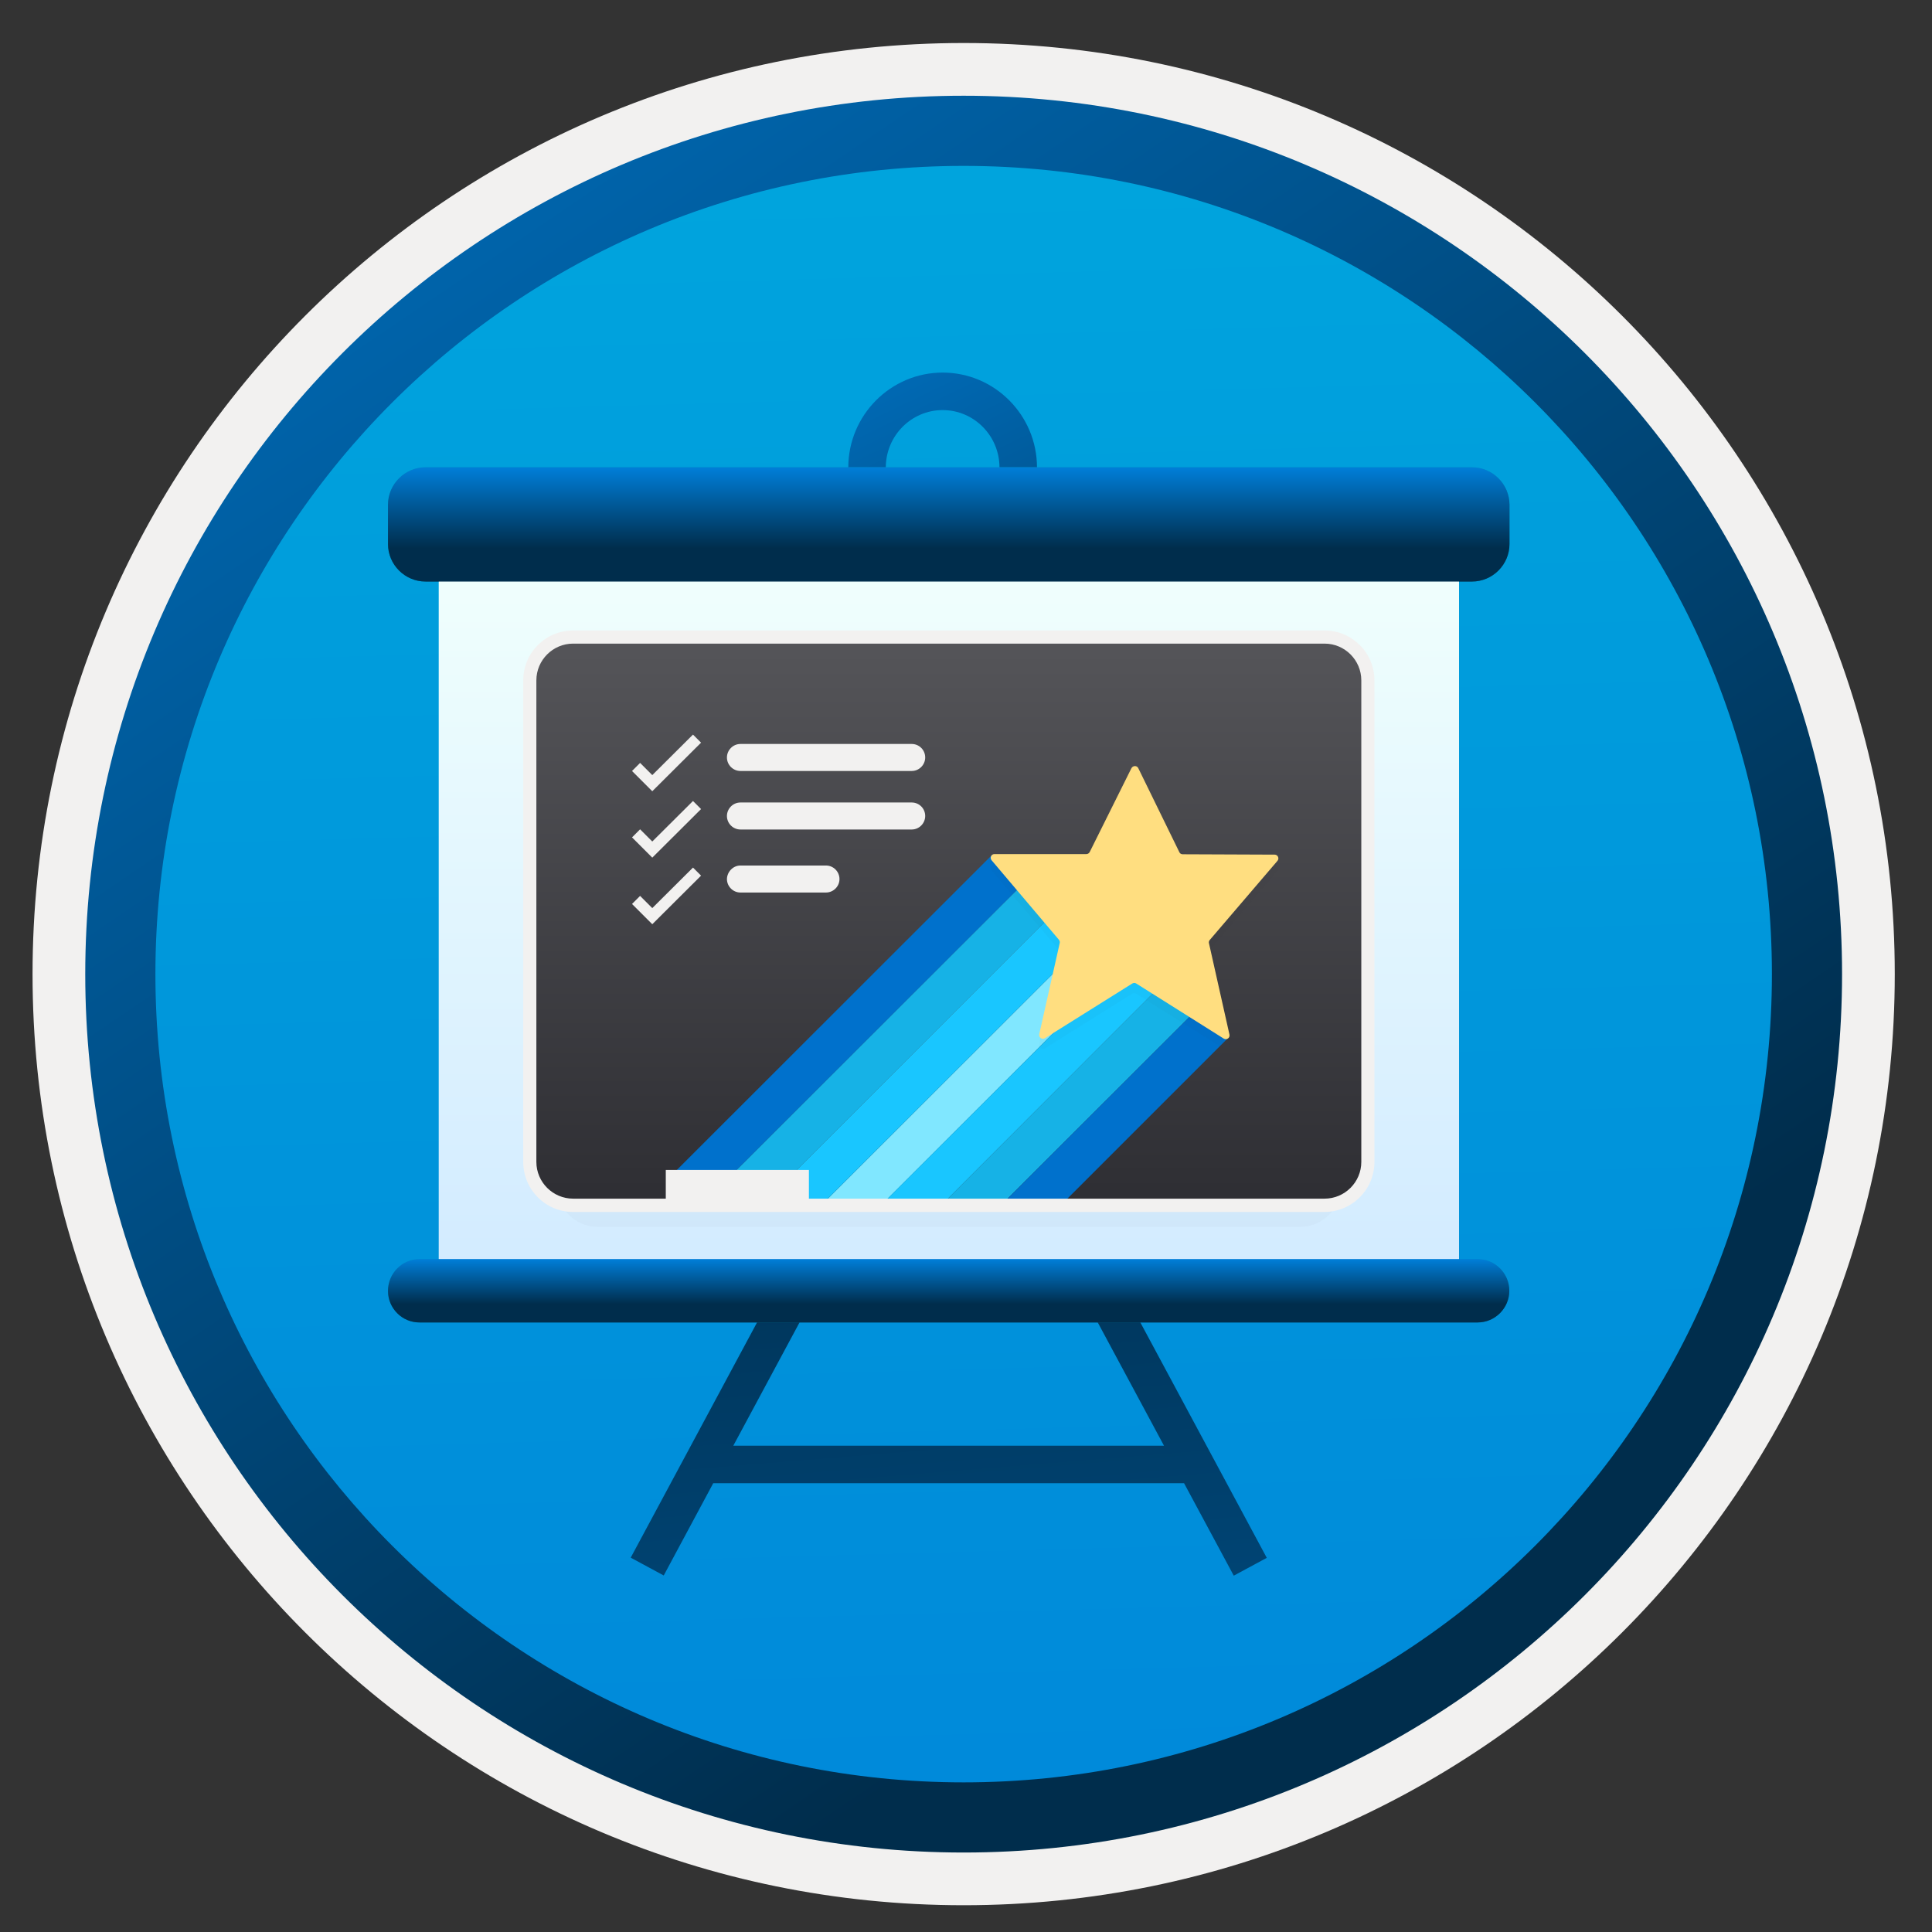 <svg width="103" height="103" viewBox="0 0 103 103" fill="none" xmlns="http://www.w3.org/2000/svg">
<rect x="0" y="0" width="103" height="103" fill="#333333" stroke="none"/>
<path d="M51.375 98.743C25.525 98.743 4.565 77.793 4.565 51.934C4.565 26.073 25.525 5.124 51.375 5.124C77.225 5.124 98.185 26.084 98.185 51.934C98.185 77.784 77.225 98.743 51.375 98.743Z" fill="url(#paint0_linear)"/>
<path fill-rule="evenodd" clip-rule="evenodd" d="M97.275 51.934C97.275 77.284 76.725 97.834 51.375 97.834C26.025 97.834 5.475 77.284 5.475 51.934C5.475 26.584 26.025 6.033 51.375 6.033C76.725 6.033 97.275 26.584 97.275 51.934ZM51.375 2.293C78.795 2.293 101.015 24.514 101.015 51.934C101.015 79.353 78.785 101.573 51.375 101.573C23.955 101.573 1.735 79.344 1.735 51.934C1.735 24.514 23.955 2.293 51.375 2.293Z" fill="#F2F1F0"/>
<path fill-rule="evenodd" clip-rule="evenodd" d="M94.465 51.934C94.465 75.734 75.175 95.023 51.375 95.023C27.575 95.023 8.285 75.734 8.285 51.934C8.285 28.134 27.575 8.844 51.375 8.844C75.175 8.844 94.465 28.134 94.465 51.934ZM51.375 5.104C77.235 5.104 98.205 26.073 98.205 51.934C98.205 77.793 77.235 98.763 51.375 98.763C25.515 98.763 4.545 77.793 4.545 51.934C4.545 26.073 25.505 5.104 51.375 5.104Z" fill="url(#paint1_linear)"/>
<path d="M50.255 29.983C47.485 29.983 45.225 27.713 45.225 24.923C45.225 22.133 47.485 19.863 50.255 19.863C53.025 19.863 55.285 22.133 55.285 24.923C55.285 27.713 53.025 29.983 50.255 29.983ZM50.255 21.863C48.585 21.863 47.225 23.233 47.225 24.923C47.225 26.613 48.585 27.983 50.255 27.983C51.925 27.983 53.285 26.613 53.285 24.923C53.285 23.233 51.925 21.863 50.255 21.863Z" fill="url(#paint2_linear)"/>
<path d="M63.125 79.073H38.025L35.385 83.993L33.625 83.043L40.935 69.433L42.685 70.393L39.095 77.073H62.055L58.465 70.393L60.225 69.443L67.535 83.053L65.775 84.003L63.125 79.073Z" fill="url(#paint3_linear)"/>
<path d="M77.785 30.334H23.395V67.894H77.785V30.334Z" fill="url(#paint4_linear)"/>
<path d="M22.685 24.913H78.475C79.575 24.913 80.475 25.813 80.475 26.913V29.003C80.475 30.103 79.575 31.003 78.475 31.003H22.685C21.585 31.003 20.685 30.103 20.685 29.003V26.913C20.685 25.813 21.585 24.913 22.685 24.913Z" fill="url(#paint5_linear)"/>
<path d="M22.375 67.123H78.775C79.705 67.123 80.465 67.883 80.465 68.813C80.465 69.743 79.705 70.503 78.775 70.503H22.375C21.445 70.513 20.685 69.753 20.685 68.823C20.685 67.883 21.445 67.123 22.375 67.123Z" fill="url(#paint6_linear)"/>
<path d="M77.785 30.334H23.395V67.894H77.785V30.334Z" fill="url(#paint7_linear)"/>
<path d="M22.685 24.913H78.475C79.575 24.913 80.475 25.813 80.475 26.913V29.003C80.475 30.103 79.575 31.003 78.475 31.003H22.685C21.585 31.003 20.685 30.103 20.685 29.003V26.913C20.685 25.813 21.585 24.913 22.685 24.913Z" fill="url(#paint8_linear)"/>
<path d="M22.375 67.123H78.775C79.705 67.123 80.465 67.883 80.465 68.813C80.465 69.743 79.705 70.503 78.775 70.503H22.375C21.445 70.513 20.685 69.753 20.685 68.823C20.685 67.883 21.445 67.123 22.375 67.123Z" fill="url(#paint9_linear)"/>
<g opacity="0.15">
<path opacity="0.15" d="M31.855 37.073H69.325C70.515 37.073 71.485 38.043 71.485 39.233V63.243C71.485 64.433 70.515 65.403 69.325 65.403H31.855C30.665 65.403 29.695 64.433 29.695 63.243V39.223C29.685 38.033 30.655 37.073 31.855 37.073Z" fill="#1F1D20"/>
</g>
<path d="M30.555 33.963H70.615C71.885 33.963 72.925 34.993 72.925 36.273V61.943C72.925 63.213 71.885 64.253 70.615 64.253H30.555C29.285 64.253 28.245 63.223 28.245 61.943V36.273C28.245 34.993 29.275 33.963 30.555 33.963Z" fill="url(#paint10_linear)"/>
<path d="M55.955 45.713L54.495 45.943L52.905 45.563L35.835 62.623H39.025L55.955 45.713Z" fill="#0071CC"/>
<path d="M57.545 47.303L55.955 45.713L39.025 62.623H42.225L57.545 47.303Z" fill="#16B2E6"/>
<path d="M60.745 50.493L59.145 48.903L43.885 64.153H47.075L60.745 50.493Z" fill="#80E7FF"/>
<path d="M63.935 53.693L62.335 52.093L50.285 64.153H53.465L63.935 53.693Z" fill="#16B2E6"/>
<path d="M42.515 64.153H43.885L59.145 48.903L57.545 47.303L42.225 62.623H42.515V64.153Z" fill="#19C6FF"/>
<path d="M62.335 52.093L60.745 50.493L47.065 64.153H50.285L62.335 52.093Z" fill="#19C6FF"/>
<path d="M65.525 55.283L63.935 53.693L53.465 64.153H56.655L65.525 55.283Z" fill="#0071CC"/>
<g opacity="0.15">
<path opacity="0.15" d="M60.685 41.493L62.875 45.973C62.905 46.043 62.975 46.083 63.055 46.083L67.955 46.103C68.125 46.103 68.215 46.303 68.105 46.433L64.495 50.653C64.455 50.703 64.435 50.773 64.455 50.833L65.545 55.693C65.585 55.863 65.405 56.003 65.245 55.913L60.575 52.973C60.515 52.933 60.435 52.933 60.365 52.973L55.705 55.893C55.555 55.983 55.365 55.843 55.405 55.673L56.495 50.823C56.515 50.763 56.495 50.693 56.455 50.643L52.865 46.403C52.755 46.273 52.845 46.073 53.015 46.073H57.915C57.995 46.073 58.055 46.033 58.095 45.963L60.315 41.503C60.395 41.343 60.615 41.343 60.685 41.493Z" fill="#1F1D20"/>
</g>
<path d="M60.685 40.953L62.875 45.433C62.905 45.503 62.975 45.543 63.055 45.543L67.955 45.563C68.125 45.563 68.215 45.763 68.105 45.893L64.495 50.113C64.455 50.163 64.435 50.233 64.455 50.293L65.545 55.153C65.585 55.323 65.405 55.463 65.245 55.373L60.575 52.433C60.515 52.393 60.435 52.393 60.365 52.433L55.705 55.353C55.555 55.443 55.365 55.303 55.405 55.133L56.495 50.283C56.515 50.223 56.495 50.153 56.455 50.103L52.865 45.863C52.755 45.733 52.845 45.533 53.015 45.533H57.915C57.995 45.533 58.055 45.493 58.095 45.423L60.315 40.963C60.395 40.803 60.615 40.803 60.685 40.953Z" fill="#FFDE80"/>
<path d="M48.605 39.663H39.475C39.075 39.663 38.755 39.993 38.755 40.383C38.755 40.783 39.085 41.103 39.475 41.103H48.605C49.005 41.103 49.325 40.773 49.325 40.383C49.325 39.983 49.005 39.663 48.605 39.663Z" fill="#F2F1F0"/>
<path d="M48.605 42.783H39.475C39.075 42.783 38.755 43.113 38.755 43.503C38.755 43.903 39.085 44.223 39.475 44.223H48.605C49.005 44.223 49.325 43.893 49.325 43.503C49.325 43.103 49.005 42.783 48.605 42.783Z" fill="#F2F1F0"/>
<path fill-rule="evenodd" clip-rule="evenodd" d="M39.475 46.143H44.035C44.435 46.143 44.755 46.473 44.755 46.863C44.755 47.263 44.425 47.583 44.035 47.583H39.475C39.075 47.583 38.755 47.253 38.755 46.863C38.765 46.473 39.085 46.143 39.475 46.143Z" fill="#F2F1F0"/>
<path d="M37.375 39.593L36.945 39.163L34.775 41.323L34.125 40.673L33.695 41.103L34.775 42.183L37.375 39.593Z" fill="#F2F1F0"/>
<path d="M37.375 43.133L36.945 42.703L34.775 44.863L34.125 44.213L33.695 44.643L34.775 45.723L37.375 43.133Z" fill="#F2F1F0"/>
<path d="M37.375 46.683L36.945 46.253L34.775 48.413L34.125 47.763L33.695 48.193L34.775 49.273L37.375 46.683Z" fill="#F2F1F0"/>
<path d="M43.125 62.373H35.495V64.003H43.125V62.373Z" fill="#F2F1F0"/>
<path d="M70.605 64.613H30.555C29.085 64.613 27.895 63.423 27.895 61.943V36.273C27.895 34.803 29.085 33.613 30.555 33.613H70.615C72.085 33.613 73.275 34.803 73.275 36.273V61.943C73.275 63.413 72.085 64.613 70.605 64.613ZM30.555 34.313C29.475 34.313 28.595 35.193 28.595 36.273V61.943C28.595 63.023 29.475 63.903 30.555 63.903H70.615C71.695 63.903 72.575 63.023 72.575 61.943V36.273C72.575 35.193 71.695 34.313 70.615 34.313H30.555Z" fill="#F2F1F0"/>
<defs>
<linearGradient id="paint0_linear" x1="49.605" y1="-12.856" x2="53.587" y2="132.914" gradientUnits="userSpaceOnUse">
<stop stop-color="#00ABDE"/>
<stop offset="1" stop-color="#007ED8"/>
</linearGradient>
<linearGradient id="paint1_linear" x1="2.808" y1="-19.691" x2="98.335" y2="121.19" gradientUnits="userSpaceOnUse">
<stop stop-color="#007ED8"/>
<stop offset="0.707" stop-color="#002D4C"/>
</linearGradient>
<linearGradient id="paint2_linear" x1="43.017" y1="9.992" x2="69.946" y2="65.551" gradientUnits="userSpaceOnUse">
<stop stop-color="#007ED8"/>
<stop offset="0.707" stop-color="#002D4C"/>
</linearGradient>
<linearGradient id="paint3_linear" x1="56.492" y1="155.616" x2="45.153" y2="16.435" gradientUnits="userSpaceOnUse">
<stop stop-color="#007ED8"/>
<stop offset="0.707" stop-color="#002D4C"/>
</linearGradient>
<linearGradient id="paint4_linear" x1="50.59" y1="67.895" x2="50.59" y2="30.336" gradientUnits="userSpaceOnUse">
<stop stop-color="#D2EBFF"/>
<stop offset="1" stop-color="#F0FFFD"/>
</linearGradient>
<linearGradient id="paint5_linear" x1="50.58" y1="24.929" x2="50.58" y2="31.011" gradientUnits="userSpaceOnUse">
<stop stop-color="#0099BE"/>
<stop offset="1" stop-color="#006E97"/>
</linearGradient>
<linearGradient id="paint6_linear" x1="50.575" y1="67.134" x2="50.575" y2="70.514" gradientUnits="userSpaceOnUse">
<stop stop-color="#0099BE"/>
<stop offset="1" stop-color="#006E97"/>
</linearGradient>
<linearGradient id="paint7_linear" x1="50.59" y1="67.895" x2="50.59" y2="30.336" gradientUnits="userSpaceOnUse">
<stop stop-color="#D2EBFF"/>
<stop offset="1" stop-color="#F0FFFD"/>
</linearGradient>
<linearGradient id="paint8_linear" x1="50.58" y1="24.929" x2="50.58" y2="31.011" gradientUnits="userSpaceOnUse">
<stop stop-color="#007ED8"/>
<stop offset="0.707" stop-color="#002D4C"/>
</linearGradient>
<linearGradient id="paint9_linear" x1="50.575" y1="67.134" x2="50.575" y2="70.514" gradientUnits="userSpaceOnUse">
<stop stop-color="#007ED8"/>
<stop offset="0.707" stop-color="#002D4C"/>
</linearGradient>
<linearGradient id="paint10_linear" x1="50.58" y1="33.964" x2="50.58" y2="64.256" gradientUnits="userSpaceOnUse">
<stop stop-color="#555559"/>
<stop offset="1" stop-color="#2E2E33"/>
</linearGradient>
</defs>
</svg>
